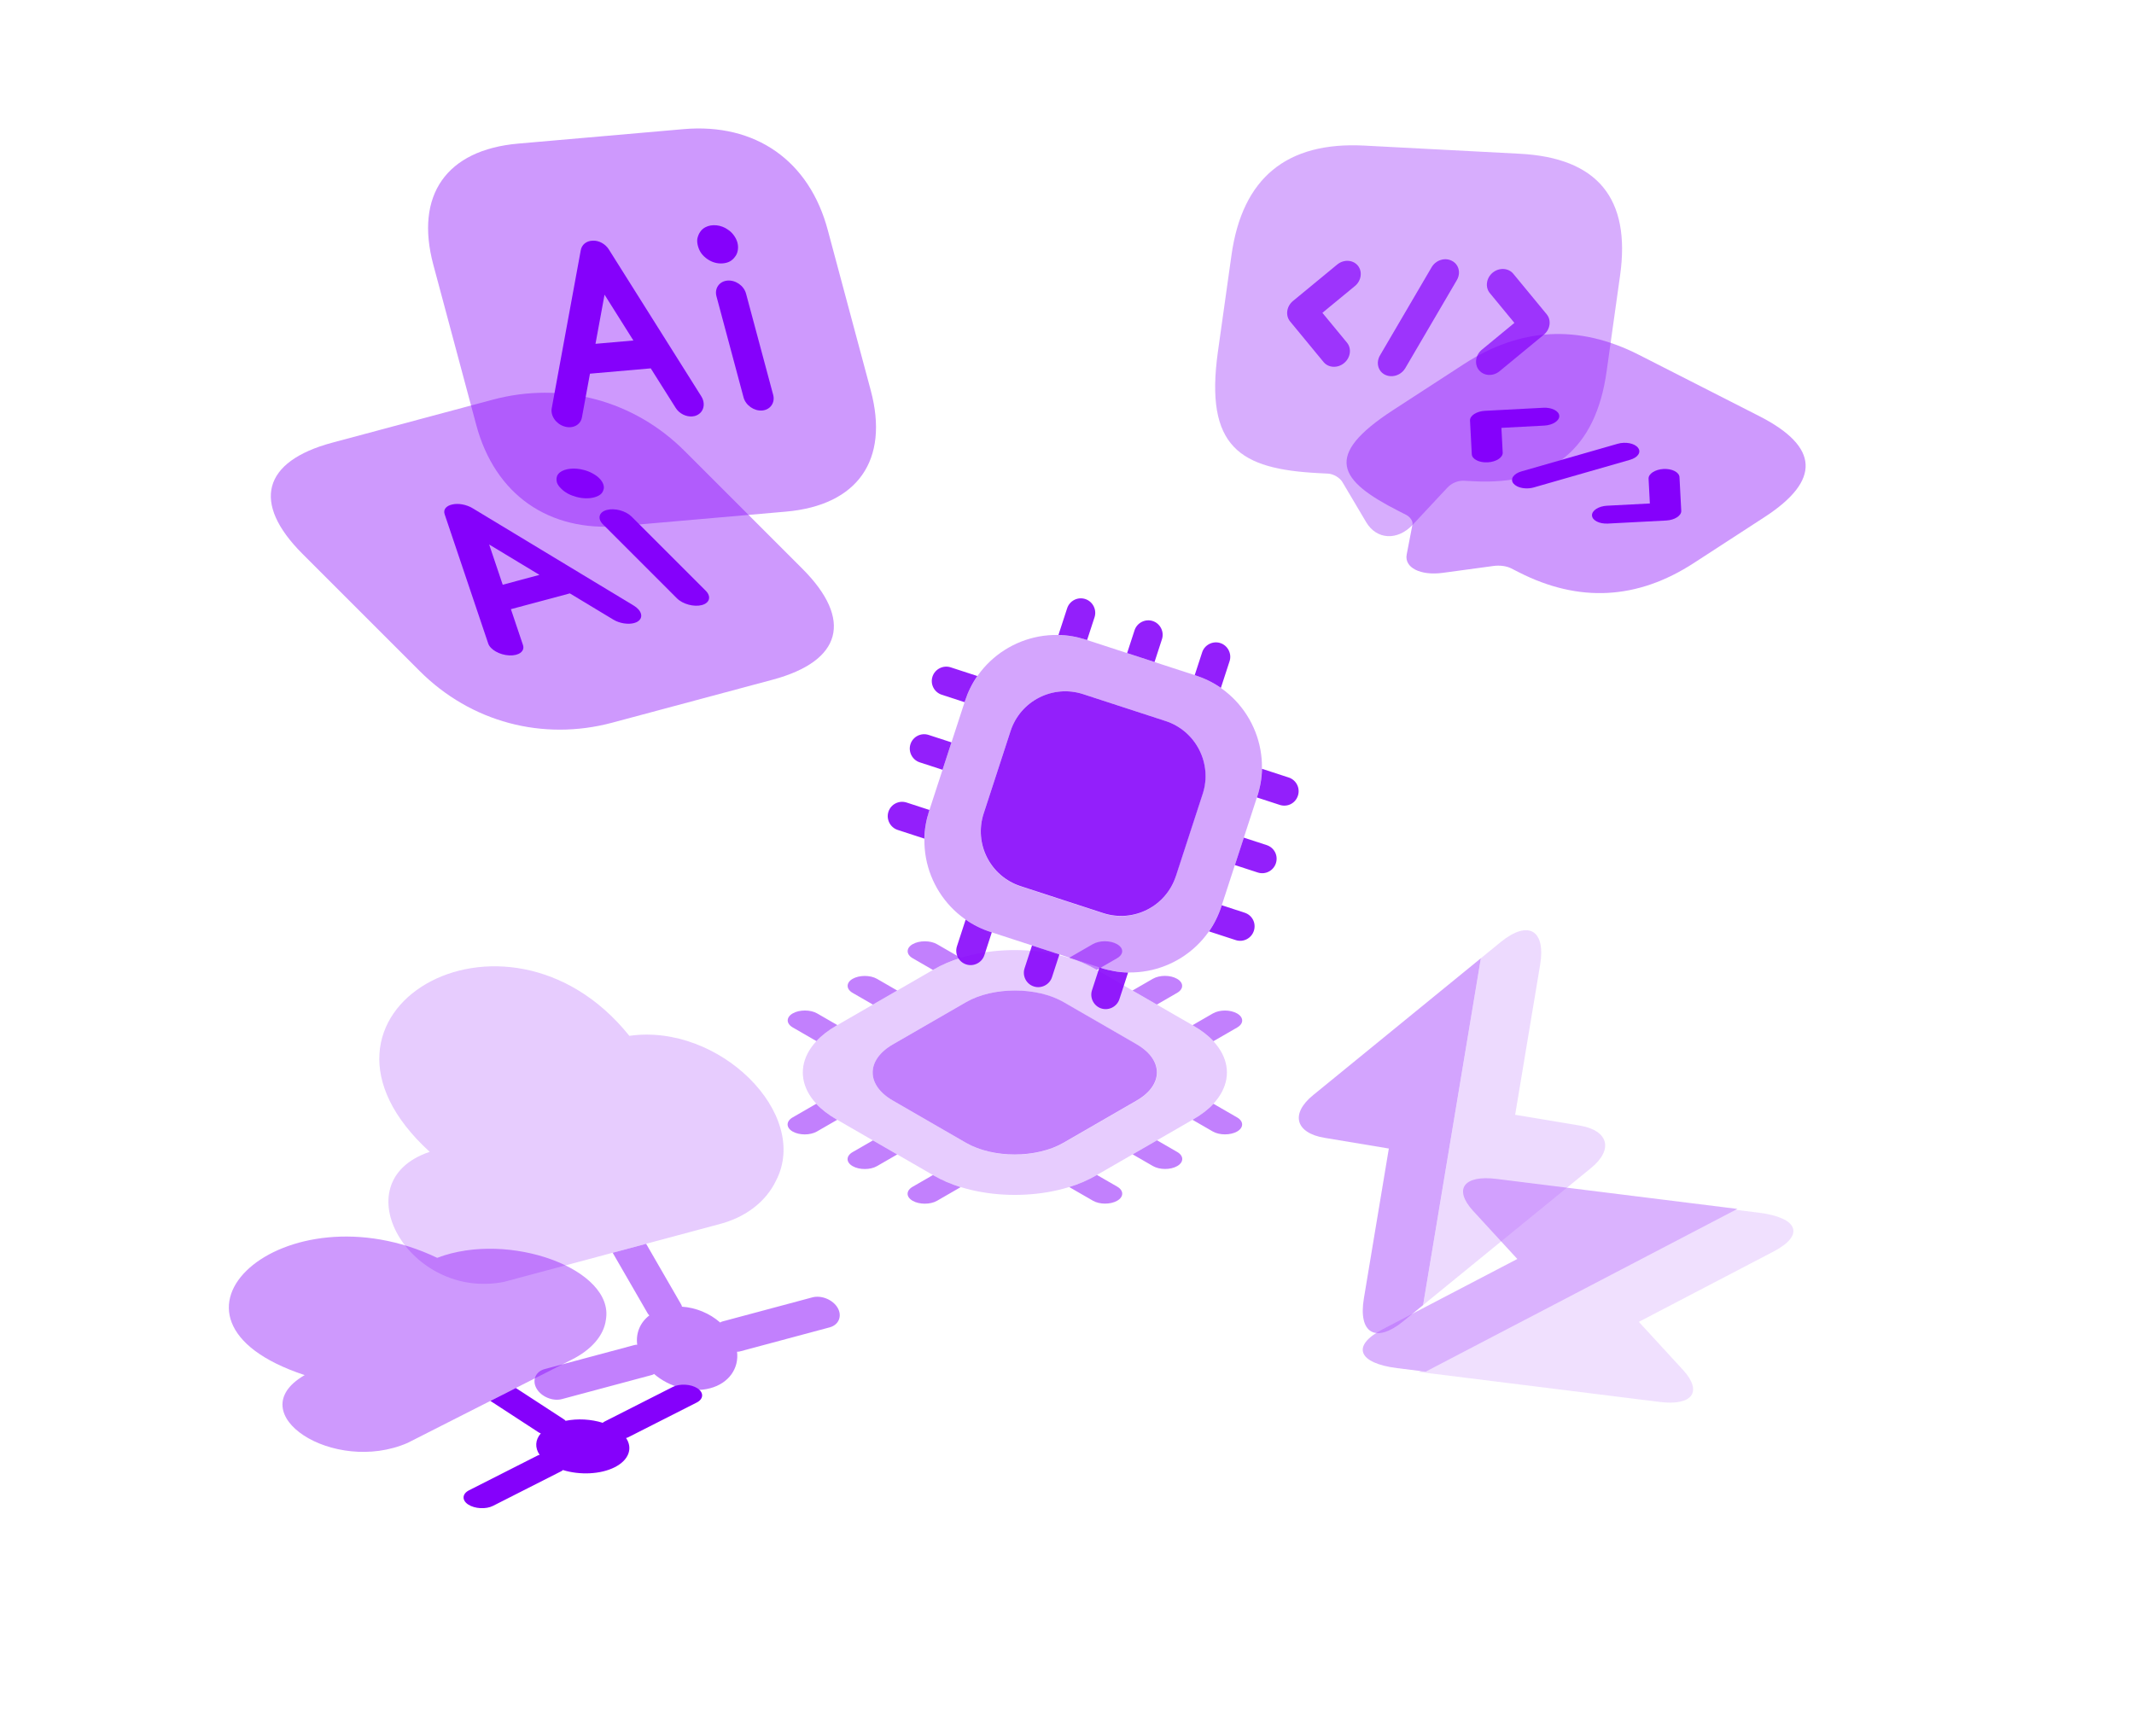 <svg xmlns="http://www.w3.org/2000/svg" width="193" height="157" viewBox="0 0 193 157" fill="none"><g opacity="0.88"><path opacity="0.4" d="M108.134 61.094L98.219 57.862C93.659 56.376 88.751 58.87 87.264 63.431L84.032 73.346C82.546 77.907 85.041 82.815 89.601 84.301L99.516 87.533C104.077 89.02 108.985 86.525 110.471 81.964L113.703 72.049C115.19 67.488 112.695 62.58 108.134 61.094ZM106.342 79.265C105.448 82.008 102.512 83.501 99.769 82.607L92.3 80.172C89.557 79.278 88.064 76.342 88.959 73.599L91.393 66.13C92.287 63.387 95.223 61.894 97.966 62.788L105.419 65.218C108.162 66.112 109.654 69.048 108.76 71.791L106.326 79.26L106.342 79.265Z" fill="#8501FB"></path><path d="M98.992 55.829L98.318 57.894L98.219 57.862C97.393 57.593 96.562 57.45 95.726 57.433L96.513 55.021C96.734 54.343 97.462 53.959 98.156 54.185C98.834 54.406 99.212 55.151 98.992 55.829Z" fill="#8501FB"></path><path d="M105.089 57.816L104.416 59.882L101.937 59.074L102.61 57.008C102.831 56.331 103.576 55.952 104.254 56.173C104.931 56.394 105.31 57.139 105.089 57.816Z" fill="#8501FB"></path><path d="M111.203 59.809L110.417 62.222C109.732 61.743 108.96 61.363 108.134 61.094L108.051 61.067L108.724 59.001C108.945 58.324 109.69 57.945 110.368 58.166C111.045 58.387 111.424 59.132 111.203 59.809Z" fill="#8501FB"></path><path d="M117.385 71.969C117.159 72.663 116.436 73.031 115.742 72.805L113.676 72.132L113.703 72.049C113.973 71.223 114.121 70.375 114.137 69.54L116.55 70.326C117.244 70.552 117.606 71.292 117.385 71.969Z" fill="#8501FB"></path><path d="M115.392 78.084C115.171 78.761 114.443 79.145 113.749 78.919L111.683 78.246L112.491 75.767L114.557 76.44C115.251 76.667 115.618 77.39 115.392 78.084Z" fill="#8501FB"></path><path d="M113.399 84.198C113.178 84.875 112.45 85.259 111.756 85.033L109.343 84.247C109.823 83.562 110.202 82.79 110.471 81.964L110.498 81.881L112.564 82.555C113.258 82.781 113.626 83.504 113.399 84.198Z" fill="#8501FB"></path><path d="M102.025 87.967L101.239 90.379C101.018 91.057 100.273 91.436 99.595 91.215C98.918 90.994 98.539 90.249 98.76 89.572L99.433 87.506L99.516 87.533C100.342 87.802 101.19 87.95 102.025 87.967Z" fill="#8501FB"></path><path d="M95.814 86.326L95.141 88.392C94.92 89.07 94.175 89.448 93.498 89.227C92.804 89.001 92.442 88.262 92.662 87.584L93.336 85.519L95.814 86.326Z" fill="#8501FB"></path><path d="M89.7 84.333L89.027 86.399C88.806 87.076 88.061 87.455 87.384 87.234C86.69 87.008 86.328 86.269 86.548 85.591L87.335 83.178C88.019 83.658 88.775 84.032 89.601 84.301L89.7 84.333Z" fill="#8501FB"></path><path d="M88.392 61.148C87.913 61.833 87.533 62.605 87.264 63.431L87.237 63.513L85.171 62.84C84.494 62.619 84.11 61.891 84.336 61.197C84.557 60.519 85.302 60.141 85.979 60.361L88.392 61.148Z" fill="#8501FB"></path><path d="M86.052 67.149L85.244 69.628L83.178 68.955C82.501 68.734 82.122 67.989 82.343 67.311C82.569 66.617 83.309 66.255 83.986 66.476L86.052 67.149Z" fill="#8501FB"></path><path d="M83.598 75.855L81.186 75.068C80.508 74.848 80.129 74.103 80.35 73.425C80.576 72.731 81.316 72.369 81.993 72.59L84.059 73.263L84.032 73.346C83.763 74.172 83.615 75.019 83.598 75.855Z" fill="#8501FB"></path><path d="M108.777 71.796L106.348 79.248C105.453 81.991 102.517 83.484 99.774 82.59L92.305 80.155C89.562 79.261 88.07 76.325 88.964 73.582L91.393 66.129C92.287 63.386 95.223 61.894 97.966 62.788L105.419 65.217C108.162 66.111 109.665 69.069 108.777 71.796Z" fill="#8501FB"></path></g><g opacity="0.5" filter="url(#filter0_f_96_4238)"><path opacity="0.4" d="M84.448 87.69L75.644 92.773C71.595 95.111 71.595 98.906 75.644 101.245L84.448 106.327C88.498 108.666 95.072 108.666 99.121 106.327L107.925 101.245C111.975 98.906 111.975 95.111 107.925 92.773L99.121 87.69C95.072 85.352 88.498 85.352 84.448 87.69ZM102.819 94.467C105.255 95.874 105.255 98.144 102.819 99.55L96.187 103.379C93.751 104.786 89.819 104.786 87.383 103.379L80.751 99.55C78.315 98.144 78.315 95.874 80.751 94.467L87.368 90.647C89.804 89.24 93.736 89.24 96.172 90.647L102.804 94.476L102.819 94.467Z" fill="#8501FB"></path><path d="M73.898 91.663L75.732 92.722L75.644 92.773C74.911 93.197 74.309 93.662 73.839 94.171L71.697 92.934C71.096 92.587 71.081 92.019 71.697 91.663C72.299 91.316 73.296 91.316 73.898 91.663Z" fill="#8501FB"></path><path d="M79.312 88.537L81.147 89.596L78.946 90.867L77.112 89.808C76.51 89.461 76.51 88.885 77.112 88.537C77.713 88.19 78.711 88.19 79.312 88.537Z" fill="#8501FB"></path><path d="M84.742 85.403L86.884 86.64C86.004 86.911 85.182 87.267 84.448 87.69L84.375 87.733L82.541 86.674C81.939 86.326 81.939 85.75 82.541 85.403C83.142 85.056 84.14 85.056 84.742 85.403Z" fill="#8501FB"></path><path d="M101.029 85.403C101.645 85.758 101.645 86.317 101.029 86.673L99.195 87.732L99.121 87.69C98.388 87.266 97.566 86.91 96.686 86.639L98.828 85.403C99.444 85.047 100.427 85.055 101.029 85.403Z" fill="#8501FB"></path><path d="M106.458 88.537C107.059 88.884 107.074 89.452 106.458 89.808L104.624 90.867L102.423 89.596L104.257 88.537C104.873 88.181 105.841 88.181 106.458 88.537Z" fill="#8501FB"></path><path d="M111.887 91.672C112.489 92.019 112.503 92.587 111.887 92.942L109.745 94.179C109.275 93.671 108.659 93.197 107.925 92.773L107.852 92.731L109.686 91.672C110.302 91.316 111.271 91.316 111.887 91.672Z" fill="#8501FB"></path><path d="M109.745 99.838L111.887 101.075C112.489 101.422 112.489 101.998 111.887 102.346C111.285 102.693 110.288 102.693 109.686 102.346L107.852 101.287L107.925 101.244C108.659 100.821 109.275 100.346 109.745 99.838Z" fill="#8501FB"></path><path d="M104.638 103.142L106.472 104.201C107.074 104.548 107.074 105.124 106.472 105.472C105.856 105.828 104.873 105.819 104.271 105.472L102.437 104.413L104.638 103.142Z" fill="#8501FB"></path><path d="M99.209 106.277L101.043 107.335C101.645 107.683 101.645 108.259 101.043 108.606C100.427 108.962 99.444 108.954 98.843 108.606L96.7 107.369C97.581 107.098 98.388 106.751 99.121 106.327L99.209 106.277Z" fill="#8501FB"></path><path d="M73.825 99.838C74.294 100.347 74.911 100.821 75.644 101.245L75.718 101.287L73.883 102.346C73.282 102.693 72.299 102.702 71.683 102.346C71.081 101.998 71.081 101.422 71.683 101.075L73.825 99.838Z" fill="#8501FB"></path><path d="M78.946 103.151L81.147 104.421L79.312 105.48C78.711 105.828 77.713 105.828 77.112 105.48C76.495 105.125 76.51 104.557 77.112 104.21L78.946 103.151Z" fill="#8501FB"></path><path d="M86.884 107.378L84.742 108.615C84.14 108.962 83.142 108.962 82.541 108.615C81.924 108.259 81.939 107.691 82.541 107.344L84.375 106.285L84.448 106.327C85.182 106.751 86.004 107.107 86.884 107.378Z" fill="#8501FB"></path><path d="M96.187 90.638L102.804 94.459C105.24 95.865 105.24 98.135 102.804 99.542L96.172 103.371C93.736 104.777 89.804 104.777 87.368 103.371L80.751 99.55C78.315 98.144 78.315 95.874 80.751 94.467L87.368 90.647C89.804 89.24 93.766 89.24 96.187 90.638Z" fill="#8501FB"></path></g><path opacity="0.4" d="M61.824 11.681L46.867 12.989C40.37 13.558 37.503 17.652 39.191 23.952L43.073 38.437C44.761 44.736 49.64 48.153 56.137 47.584L71.076 46.278C77.573 45.709 80.44 41.615 78.752 35.315L74.87 20.83C73.2 14.529 68.321 11.113 61.824 11.681Z" fill="#8501FB"></path><path d="M55.054 22.546C54.741 22.06 54.162 21.738 53.604 21.77C53.023 21.785 52.607 22.14 52.523 22.643L49.9 36.919C49.772 37.603 50.28 38.338 51.037 38.572C51.794 38.807 52.501 38.444 52.628 37.76L53.357 33.8L58.854 33.319L61.109 36.894C61.431 37.415 62.059 37.714 62.613 37.666C62.755 37.654 62.894 37.624 63.023 37.559C63.658 37.273 63.834 36.496 63.421 35.842L55.054 22.546ZM53.857 31.099L54.675 26.653L57.284 30.799L53.857 31.099Z" fill="#8501FB"></path><path d="M65.787 25.38C65.055 25.444 64.606 26.085 64.796 26.795L67.249 35.95C67.439 36.659 68.204 37.195 68.936 37.131C69.667 37.067 70.117 36.425 69.926 35.715L67.473 26.561C67.278 25.834 66.519 25.316 65.787 25.38Z" fill="#8501FB"></path><path d="M66.372 21.29C66.227 21.09 66.051 20.911 65.831 20.771C65.219 20.328 64.374 20.243 63.783 20.56C63.592 20.666 63.428 20.804 63.314 20.991C63.195 21.161 63.121 21.362 63.07 21.579C63.036 21.794 63.061 22.023 63.121 22.248C63.186 22.49 63.277 22.695 63.427 22.912C63.572 23.111 63.766 23.289 63.968 23.431C64.395 23.73 64.888 23.864 65.37 23.822C65.602 23.802 65.825 23.747 66.016 23.642C66.206 23.536 66.366 23.381 66.485 23.211C66.621 23.04 66.695 22.838 66.729 22.623C66.763 22.407 66.756 22.178 66.691 21.935C66.63 21.71 66.517 21.49 66.372 21.29Z" fill="#8501FB"></path><g filter="url(#filter1_f_96_4238)"><path opacity="0.4" d="M44.553 36.155L30.05 40.041C23.751 41.729 22.744 45.485 27.356 50.096L37.96 60.7C42.571 65.312 49.076 67.055 55.375 65.367L69.861 61.485C76.16 59.797 77.166 56.042 72.555 51.431L61.951 40.827C57.357 36.21 50.852 34.468 44.553 36.155Z" fill="#8501FB"></path><path d="M42.728 45.961C42.188 45.64 41.454 45.499 40.905 45.63C40.326 45.753 40.07 46.111 40.217 46.522L44.154 58.205C44.341 58.765 45.193 59.244 46.066 59.283C46.939 59.322 47.485 58.903 47.298 58.343L46.207 55.101L51.537 53.673L55.464 56.042C56.03 56.388 56.803 56.502 57.339 56.359C57.477 56.322 57.603 56.272 57.704 56.197C58.214 55.851 58.033 55.209 57.314 54.775L42.728 45.961ZM45.466 52.89L44.24 49.251L48.789 51.999L45.466 52.89Z" fill="#8501FB"></path><path d="M54.876 46.128C54.166 46.318 54.009 46.906 54.528 47.425L61.23 54.127C61.749 54.647 62.769 54.92 63.478 54.73C64.188 54.54 64.345 53.951 63.826 53.432L57.124 46.73C56.592 46.198 55.585 45.937 54.876 46.128Z" fill="#8501FB"></path><path d="M53.58 42.813C53.341 42.684 53.08 42.577 52.793 42.509C51.971 42.28 51.078 42.374 50.628 42.736C50.484 42.855 50.382 42.995 50.353 43.163C50.311 43.319 50.33 43.491 50.378 43.67C50.443 43.846 50.573 44.02 50.738 44.184C50.916 44.362 51.102 44.505 51.353 44.646C51.592 44.775 51.87 44.877 52.139 44.949C52.709 45.102 53.268 45.113 53.736 44.988C53.961 44.927 54.16 44.842 54.305 44.723C54.449 44.604 54.538 44.451 54.58 44.296C54.639 44.135 54.62 43.963 54.555 43.788C54.489 43.613 54.377 43.434 54.199 43.257C54.035 43.092 53.818 42.941 53.58 42.813Z" fill="#8501FB"></path></g><g opacity="0.8"><path opacity="0.4" d="M120.105 42.84L119.226 42.794C112.197 42.425 108.927 40.499 110.151 31.786L111.376 23.073C112.356 16.102 116.36 12.801 123.389 13.169L137.448 13.906C144.477 14.275 147.502 17.944 146.522 24.915L145.298 33.628C144.318 40.598 140.314 43.899 133.285 43.531L132.406 43.485C131.861 43.456 131.297 43.69 130.902 44.108L127.776 47.455C126.401 48.928 124.503 48.828 123.559 47.234L121.412 43.611C121.185 43.213 120.597 42.866 120.105 42.84Z" fill="#8501FB"></path><path d="M120.578 33.175C120.244 33.157 119.927 33.018 119.7 32.742L116.675 29.073C116.237 28.541 116.354 27.704 116.935 27.226L120.94 23.925C121.52 23.446 122.364 23.49 122.802 24.022C123.241 24.555 123.123 25.391 122.543 25.87L119.599 28.296L121.823 30.993C122.261 31.525 122.144 32.361 121.563 32.84C121.263 33.088 120.912 33.192 120.578 33.175Z" fill="#8501FB"></path><path d="M134.636 33.912C134.303 33.894 133.986 33.755 133.759 33.479C133.32 32.947 133.438 32.111 134.019 31.632L136.962 29.206L134.739 26.509C134.3 25.977 134.417 25.14 134.998 24.662C135.579 24.183 136.422 24.227 136.861 24.759L139.886 28.429C140.324 28.961 140.207 29.797 139.626 30.276L135.622 33.577C135.321 33.825 134.97 33.929 134.636 33.912Z" fill="#8501FB"></path><path d="M125.769 34.026C125.593 34.017 125.422 33.973 125.256 33.894C124.628 33.58 124.419 32.797 124.814 32.133L129.472 24.179C129.846 23.532 130.663 23.259 131.307 23.591C131.936 23.905 132.144 24.688 131.75 25.352L127.092 33.306C126.812 33.783 126.279 34.053 125.769 34.026Z" fill="#8501FB"></path></g><g filter="url(#filter2_f_96_4238)"><path opacity="0.4" d="M127.167 46.567L126.488 46.221C121.052 43.452 119.613 41.237 126.008 37.083L132.403 32.929C137.519 29.606 142.795 29.329 148.231 32.098L159.103 37.636C164.539 40.406 164.699 43.452 159.583 46.775L153.188 50.929C148.071 54.252 142.795 54.529 137.359 51.76L136.68 51.413C136.259 51.199 135.659 51.116 135.081 51.192L130.485 51.815C128.462 52.089 126.994 51.342 127.223 50.154L127.743 47.453C127.807 47.16 127.548 46.761 127.167 46.567Z" fill="#8501FB"></path><path d="M133.548 41.635C133.29 41.504 133.121 41.314 133.109 41.086L132.949 38.039C132.926 37.598 133.54 37.199 134.305 37.159L139.581 36.882C140.346 36.842 140.998 37.174 141.021 37.616C141.045 38.057 140.431 38.456 139.666 38.496L135.788 38.7L135.905 40.939C135.928 41.38 135.314 41.779 134.549 41.819C134.154 41.84 133.806 41.767 133.548 41.635Z" fill="#8501FB"></path><path d="M144.42 47.174C144.161 47.042 143.993 46.852 143.981 46.624C143.958 46.182 144.572 45.783 145.337 45.743L149.214 45.54L149.097 43.301C149.074 42.859 149.688 42.46 150.453 42.42C151.218 42.38 151.87 42.712 151.893 43.154L152.053 46.2C152.076 46.642 151.462 47.041 150.697 47.081L145.421 47.358C145.026 47.378 144.678 47.305 144.42 47.174Z" fill="#8501FB"></path><path d="M137.202 43.986C137.066 43.917 136.956 43.831 136.871 43.729C136.56 43.333 136.878 42.843 137.608 42.636L146.299 40.141C147.002 39.936 147.83 40.091 148.143 40.502C148.455 40.898 148.137 41.389 147.407 41.595L138.716 44.09C138.194 44.24 137.596 44.187 137.202 43.986Z" fill="#8501FB"></path></g><g opacity="0.5"><path opacity="0.4" d="M70.174 106.809C69.264 108.703 67.424 110.115 65.053 110.729L45.566 115.951C37.053 117.626 30.862 106.943 38.789 104.213L38.87 104.191C25.139 91.664 45.696 79.703 56.919 93.695C65.025 92.526 73.343 100.76 70.174 106.809Z" fill="#8501FB"></path><path d="M75.761 118.302C76.189 119.044 75.858 119.842 75.031 120.064L66.962 122.226C66.861 122.253 66.78 122.275 66.659 122.266C66.846 123.761 65.927 125.114 64.233 125.568C62.538 126.022 60.512 125.458 59.154 124.276C59.074 124.34 58.994 124.361 58.893 124.388L50.824 126.55C49.997 126.772 48.956 126.341 48.528 125.599C48.099 124.858 48.43 124.059 49.258 123.837L57.327 121.675C57.427 121.648 57.508 121.627 57.63 121.636C57.49 120.587 57.889 119.624 58.729 118.981C58.637 118.902 58.595 118.829 58.543 118.739L55.41 113.313L58.436 112.502L61.569 117.928C61.621 118.019 61.663 118.091 61.675 118.192C62.932 118.273 64.188 118.793 65.134 119.625C65.214 119.562 65.295 119.54 65.395 119.513L73.465 117.351C74.292 117.13 75.332 117.561 75.761 118.302Z" fill="#8501FB"></path></g><g filter="url(#filter3_f_96_4238)"><path opacity="0.4" d="M54.797 119.376C54.616 120.788 53.5 122.09 51.689 122.992L36.857 130.517C30.19 133.414 21.65 127.865 27.497 124.414L27.558 124.383C12.082 119.26 25.728 107.171 39.541 113.773C46.022 111.288 55.597 114.807 54.797 119.376Z" fill="#8501FB"></path><path d="M63.077 125.574C63.669 125.96 63.637 126.544 63.007 126.864L56.866 129.979C56.789 130.018 56.727 130.05 56.622 130.07C57.244 130.991 56.888 132.058 55.598 132.713C54.308 133.367 52.423 133.437 50.91 132.967C50.862 133.025 50.801 133.056 50.724 133.095L44.582 136.211C43.953 136.53 42.941 136.476 42.349 136.09C41.758 135.705 41.789 135.12 42.419 134.801L48.561 131.685C48.637 131.646 48.699 131.615 48.804 131.595C48.361 130.95 48.4 130.245 48.91 129.652C48.807 129.621 48.749 129.583 48.677 129.536L44.35 126.715L46.653 125.547L50.98 128.367C51.052 128.415 51.11 128.452 51.151 128.515C52.238 128.298 53.459 128.364 54.516 128.697C54.564 128.639 54.626 128.608 54.702 128.569L60.844 125.453C61.473 125.134 62.486 125.189 63.077 125.574Z" fill="#8501FB"></path></g><g opacity="0.6"><g opacity="0.5" filter="url(#filter4_f_96_4238)"><path d="M157.13 109.349L128.938 124.071L126.365 123.751C122.799 123.304 122.199 121.724 125.042 120.239L137.226 113.877L133.235 109.533C131.427 107.565 132.379 106.256 135.357 106.636L157.13 109.349Z" fill="#8501FB"></path><path opacity="0.4" d="M150.088 126.806L128.314 124.093L156.506 109.371L159.079 109.691C162.645 110.138 163.245 111.718 160.402 113.203L148.218 119.565L152.209 123.909C154.018 125.877 153.066 127.186 150.088 126.806Z" fill="#8501FB"></path></g><g opacity="0.6"><path d="M133.931 86.675L128.706 118.047L126.914 119.51C124.429 121.535 122.822 120.609 123.349 117.445L125.607 103.887L119.788 102.918C117.152 102.479 116.687 100.737 118.768 99.051L133.931 86.675Z" fill="#8501FB"></path><path opacity="0.4" d="M143.87 105.671L128.706 118.047L133.932 86.675L135.723 85.212C138.209 83.188 139.816 84.113 139.289 87.277L137.031 100.835L142.849 101.804C145.486 102.243 145.951 103.985 143.87 105.671Z" fill="#8501FB"></path></g></g><defs><filter id="filter0_f_96_4238" x="46.585" y="66.692" width="90.4" height="60.633" filterUnits="userSpaceOnUse" color-interpolation-filters="sRGB"></filter><filter id="filter1_f_96_4238" x="-10" y="6" width="119.94" height="89.535" filterUnits="userSpaceOnUse" color-interpolation-filters="sRGB"></filter><filter id="filter2_f_96_4238" x="79.532" y="-4.727" width="122.613" height="95.854" filterUnits="userSpaceOnUse" color-interpolation-filters="sRGB"></filter><filter id="filter3_f_96_4238" x="-16.195" y="81.544" width="111.856" height="81.651" filterUnits="userSpaceOnUse" color-interpolation-filters="sRGB"></filter><filter id="filter4_f_96_4238" x="95.217" y="72.575" width="95.01" height="88.291" filterUnits="userSpaceOnUse" color-interpolation-filters="sRGB"></filter></defs></svg>